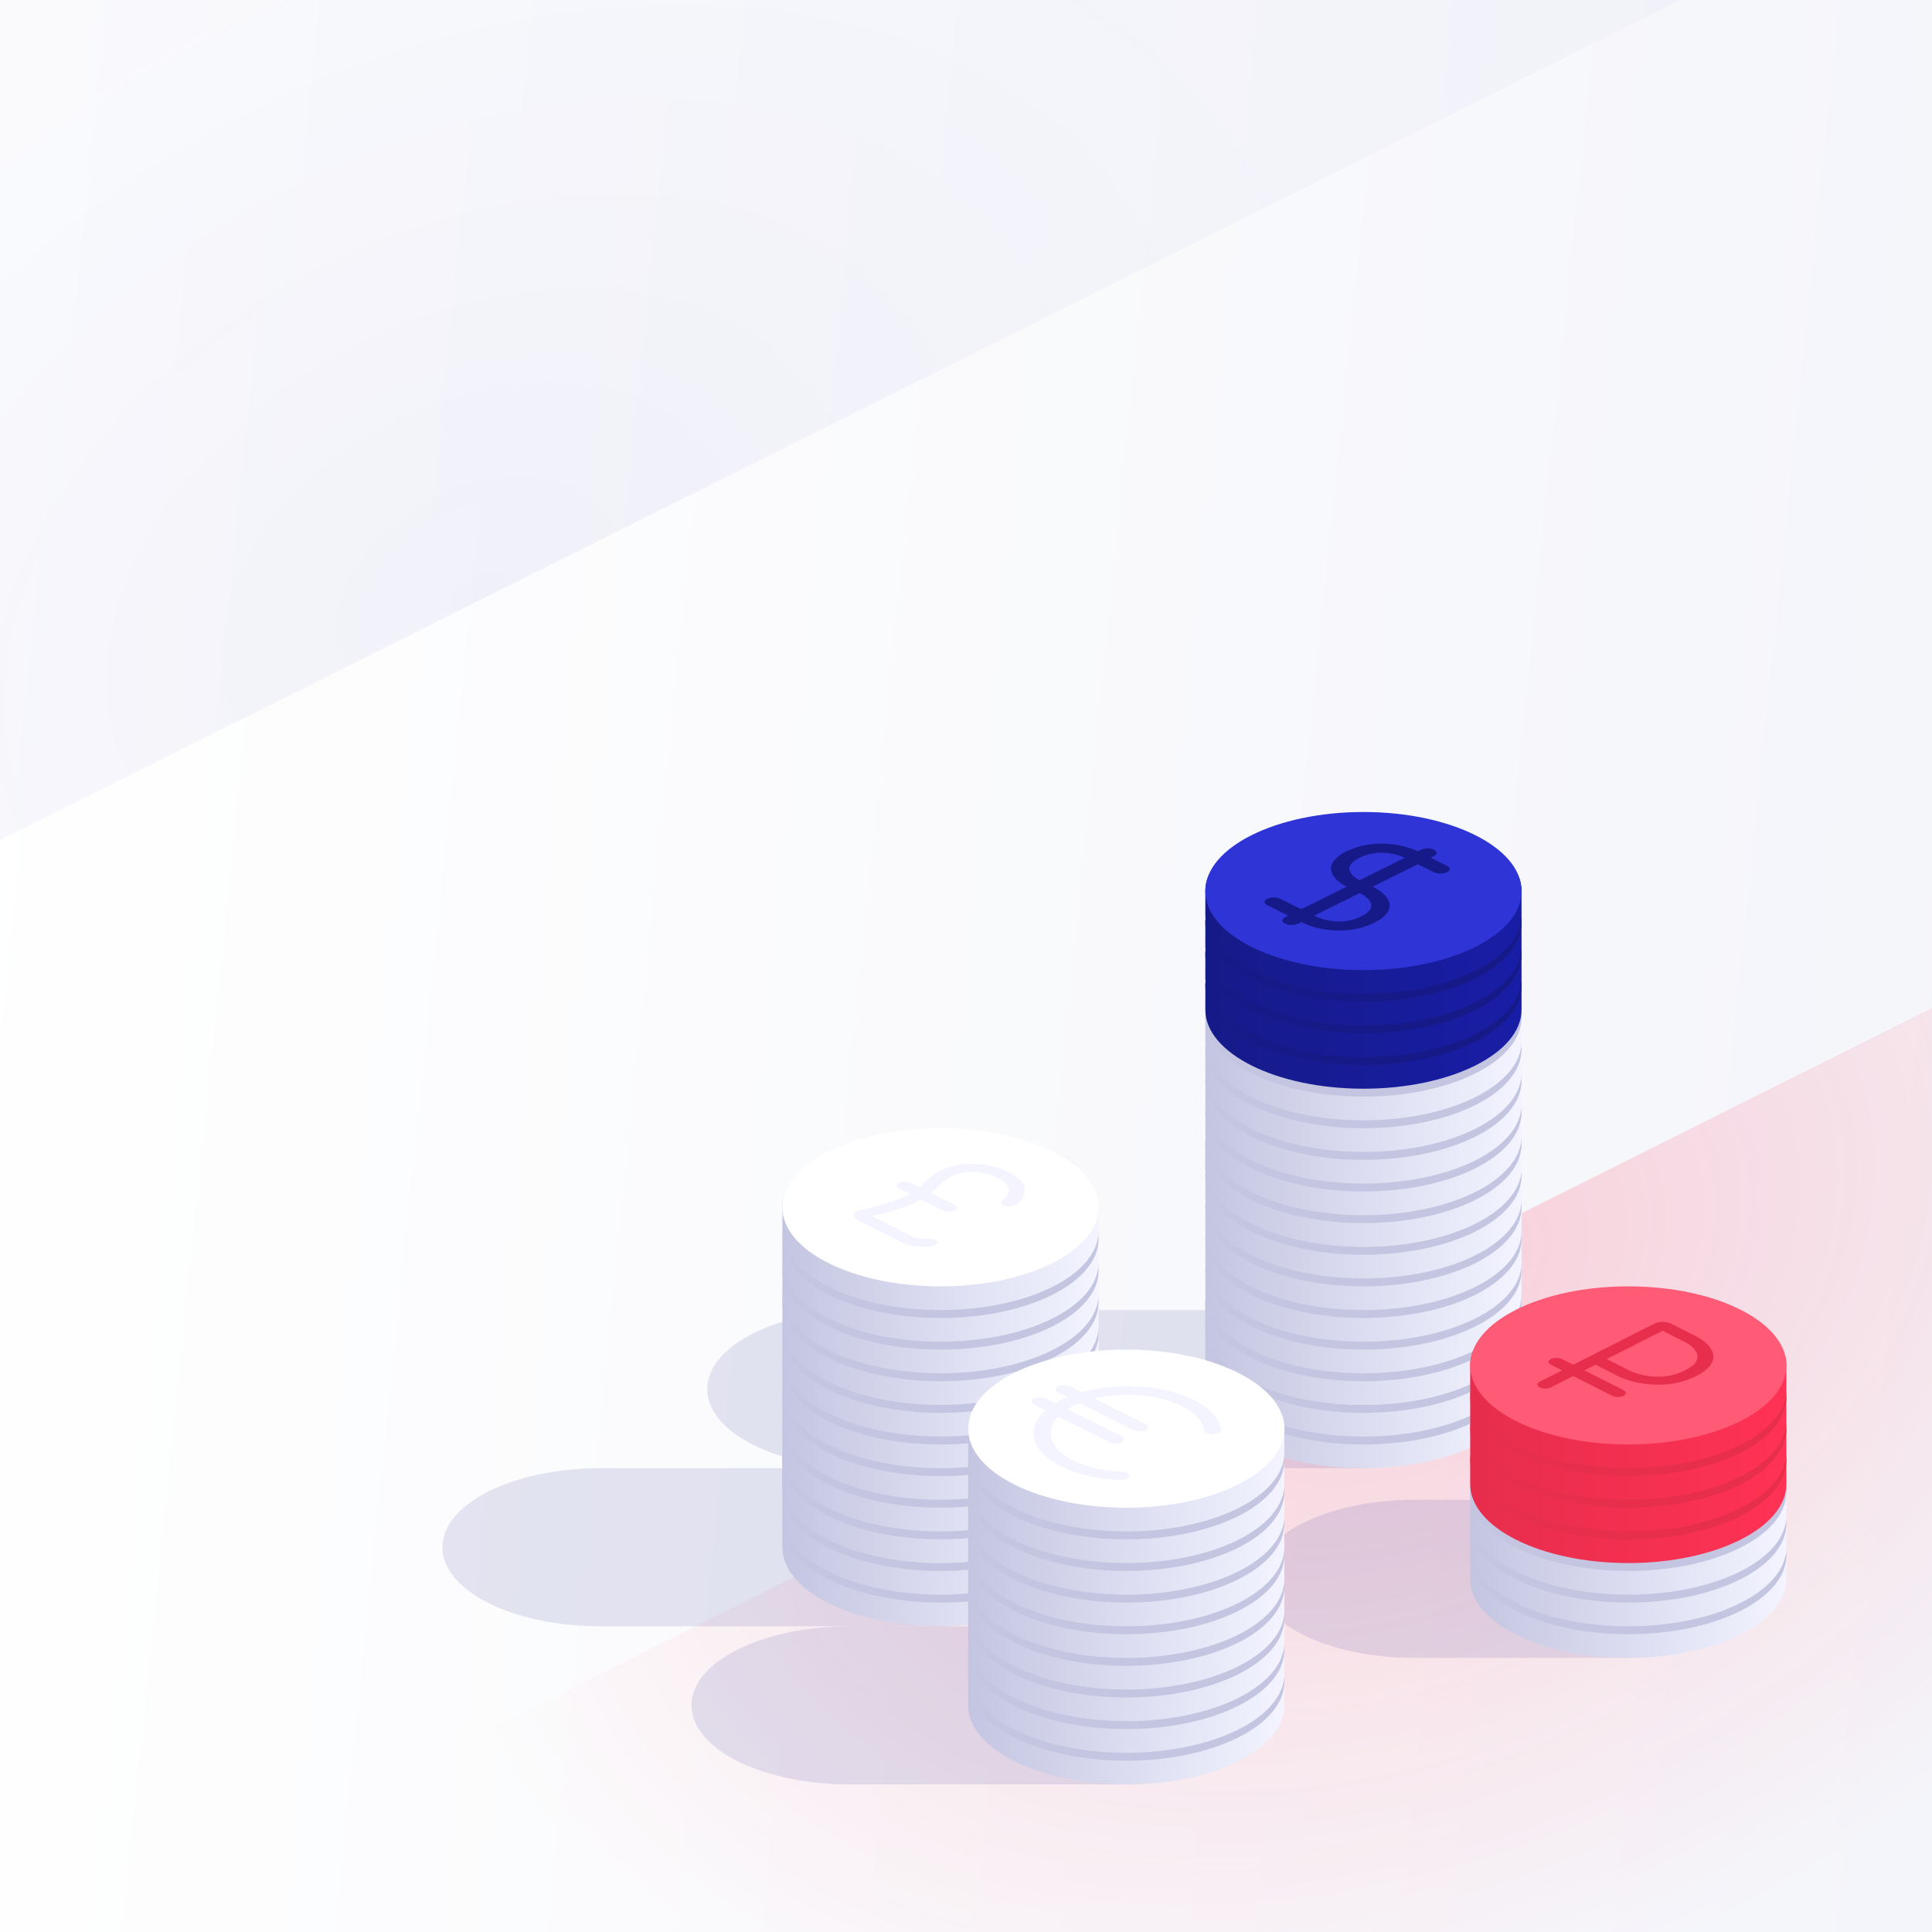 <svg xmlns="http://www.w3.org/2000/svg" fill="none" viewBox="0 0 345 345"><rect x="0" y="0" width="345" height="345" fill="#808080" stroke="none"/><path fill="url(#a)" d="M0 0h345v345H0z"/><path fill="url(#b)" d="M345 180v165H15l330-165Z"/><path fill="url(#c)" d="M0 150V0h300L0 150Z"/><path fill="#000579" d="M269.588 248.059c0 7.679-12.261 13.926-27.529 14.113-.235.003-87.294.004-87.53.004-15.594 0-28.235-6.32-28.235-14.117 0-7.797 12.641-14.118 28.235-14.118.236 0 87.295.002 87.53.004 15.268.188 27.529 6.435 27.529 14.114Z" opacity=".1"/><path fill="url(#d)" d="M271.706 248.059c0 7.797-12.641 14.117-28.235 14.117s-28.236-6.32-28.236-14.117c0-.118.003-4.471.009-4.588.375-7.634 12.869-9.53 28.227-9.53s27.852 1.896 28.226 9.53c.006.117.009 4.47.009 4.588Z"/><ellipse cx="243.471" cy="243.824" fill="#C4C5E1" rx="28.235" ry="14.118"/><path fill="url(#e)" d="M271.706 242.412c0 7.797-12.641 14.117-28.235 14.117s-28.236-6.32-28.236-14.117c0-.118.003-4.471.009-4.589.375-7.633 12.869-9.529 28.227-9.529s27.852 1.896 28.226 9.529c.006.118.009 4.471.009 4.589Z"/><ellipse cx="243.471" cy="238.176" fill="#C4C5E1" rx="28.235" ry="14.118"/><path fill="url(#f)" d="M271.706 236.765c0 7.797-12.641 14.117-28.235 14.117s-28.236-6.32-28.236-14.117c0-.118.003-4.471.009-4.589.375-7.633 12.869-9.529 28.227-9.529s27.852 1.896 28.226 9.529c.006.118.009 4.471.009 4.589Z"/><path fill="url(#g)" d="M271.706 236.765c0 7.797-12.641 14.117-28.235 14.117s-28.236-6.32-28.236-14.117c0-.118.003-4.471.009-4.589.375-7.633 12.869-9.529 28.227-9.529s27.852 1.896 28.226 9.529c.006.118.009 4.471.009 4.589Z"/><ellipse cx="243.471" cy="232.529" fill="#C4C5E1" rx="28.235" ry="14.118"/><path fill="url(#h)" d="M271.706 231.118c0 7.797-12.641 14.117-28.235 14.117s-28.236-6.32-28.236-14.117c0-.118.003-4.471.009-4.589.375-7.633 12.869-9.529 28.227-9.529s27.852 1.896 28.226 9.529c.006.118.009 4.471.009 4.589Z"/><ellipse cx="243.471" cy="226.882" fill="#C4C5E1" rx="28.235" ry="14.118"/><path fill="url(#i)" d="M271.706 225.471c0 7.797-12.641 14.117-28.235 14.117s-28.236-6.32-28.236-14.117c0-.118.003-4.471.009-4.589.375-7.633 12.869-9.529 28.227-9.529s27.852 1.896 28.226 9.529c.006.118.009 4.471.009 4.589Z"/><ellipse cx="243.471" cy="221.235" fill="#C4C5E1" rx="28.235" ry="14.118"/><path fill="url(#j)" d="M271.706 219.824c0 7.797-12.641 14.117-28.235 14.117s-28.236-6.32-28.236-14.117c0-.118.003-4.471.009-4.589.375-7.634 12.869-9.529 28.227-9.529s27.852 1.895 28.226 9.529c.006.118.009 4.471.009 4.589Z"/><ellipse cx="243.471" cy="215.588" fill="#C4C5E1" rx="28.235" ry="14.118"/><path fill="url(#k)" d="M271.706 214.176c0 7.797-12.641 14.118-28.235 14.118s-28.236-6.321-28.236-14.118c0-.118.003-4.47.009-4.588.375-7.634 12.869-9.529 28.227-9.529s27.852 1.895 28.226 9.529c.006.118.009 4.47.009 4.588Z"/><ellipse cx="243.471" cy="209.941" fill="#C4C5E1" rx="28.235" ry="14.118"/><path fill="url(#l)" d="M271.706 208.53c0 7.796-12.641 14.117-28.235 14.117s-28.236-6.321-28.236-14.117c0-.118.003-4.471.009-4.589.375-7.634 12.869-9.529 28.227-9.529s27.852 1.895 28.226 9.529c.006.118.009 4.471.009 4.589Z"/><path fill="url(#m)" d="M271.706 208.53c0 7.796-12.641 14.117-28.235 14.117s-28.236-6.321-28.236-14.117c0-.118.003-4.471.009-4.589.375-7.634 12.869-9.529 28.227-9.529s27.852 1.895 28.226 9.529c.006.118.009 4.471.009 4.589Z"/><ellipse cx="243.471" cy="204.294" fill="#C4C5E1" rx="28.235" ry="14.118"/><path fill="url(#n)" d="M271.706 202.882c0 7.797-12.641 14.118-28.235 14.118s-28.236-6.321-28.236-14.118c0-.118.003-4.471.009-4.588.375-7.634 12.869-9.529 28.227-9.529s27.852 1.895 28.226 9.529c.006.117.009 4.47.009 4.588Z"/><ellipse cx="243.471" cy="198.647" fill="#C4C5E1" rx="28.235" ry="14.118"/><path fill="url(#o)" d="M271.706 197.235c0 7.797-12.641 14.118-28.235 14.118s-28.236-6.321-28.236-14.118c0-.118.003-4.471.009-4.588.375-7.634 12.869-9.529 28.227-9.529s27.852 1.895 28.226 9.529c.006.117.009 4.47.009 4.588Z"/><ellipse cx="243.471" cy="193" fill="#C4C5E1" rx="28.235" ry="14.118"/><path fill="url(#p)" d="M271.706 191.588c0 7.797-12.641 14.118-28.235 14.118s-28.236-6.321-28.236-14.118c0-.118.003-4.471.009-4.588.375-7.634 12.869-9.529 28.227-9.529s27.852 1.895 28.226 9.529c.006.117.009 4.47.009 4.588Z"/><ellipse cx="243.471" cy="187.353" fill="#C4C5E1" rx="28.235" ry="14.118"/><path fill="url(#q)" d="M271.706 185.941c0 7.797-12.641 14.118-28.235 14.118s-28.236-6.321-28.236-14.118c0-.118.003-4.471.009-4.588.375-7.634 12.869-9.53 28.227-9.53s27.852 1.896 28.226 9.53c.006.117.009 4.47.009 4.588Z"/><ellipse cx="243.471" cy="181.706" fill="#C4C5E1" rx="28.235" ry="14.118"/><path fill="url(#r)" d="M271.706 180.294c0 7.797-12.641 14.118-28.235 14.118s-28.236-6.321-28.236-14.118c0-.118.003-4.471.009-4.588.375-7.634 12.869-9.529 28.227-9.529s27.852 1.895 28.226 9.529c.006.117.009 4.47.009 4.588Z"/><ellipse cx="243.471" cy="176.059" fill="#161A88" rx="28.235" ry="14.118"/><path fill="url(#s)" d="M271.706 174.647c0 7.797-12.641 14.118-28.235 14.118s-28.236-6.321-28.236-14.118c0-.118.003-4.471.009-4.588.375-7.634 12.869-9.53 28.227-9.53s27.852 1.896 28.226 9.53c.006.117.009 4.47.009 4.588Z"/><ellipse cx="243.471" cy="170.412" fill="#161A88" rx="28.235" ry="14.118"/><path fill="url(#t)" d="M271.706 169c0 7.797-12.641 14.118-28.235 14.118s-28.236-6.321-28.236-14.118c0-.118.003-4.471.009-4.588.375-7.634 12.869-9.53 28.227-9.53s27.852 1.896 28.226 9.53c.006.117.009 4.47.009 4.588Z"/><ellipse cx="243.471" cy="164.765" fill="#161A88" rx="28.235" ry="14.118"/><path fill="url(#u)" d="M271.706 163.353c0 7.797-12.641 14.118-28.235 14.118s-28.236-6.321-28.236-14.118c0-.118.003-4.471.009-4.588.375-7.634 12.869-9.53 28.227-9.53s27.852 1.896 28.226 9.53c.006.117.009 4.47.009 4.588Z"/><ellipse cx="243.471" cy="159.118" fill="#2E34D5" rx="28.235" ry="14.118"/><path fill="#161A88" fill-rule="evenodd" d="M247.992 150.701c2.275.184 4.133.802 5.185 1.325l5.201 2.583c.639.317.639.831 0 1.148-.638.317-1.673.317-2.312 0l-5.201-2.583c-.682-.339-1.945-.753-3.398-.871-1.352-.109-2.989.025-4.693.871-1.704.846-1.973 1.659-1.753 2.331.236.721 1.071 1.348 1.753 1.687l2.6 1.292c1.052.522 2.298 1.445 2.669 2.574.386 1.18-.211 2.519-2.669 3.74-2.457 1.22-5.154 1.517-7.53 1.325-2.274-.184-4.132-.803-5.184-1.325l-6.358-3.157c-.638-.317-.638-.831 0-1.148.639-.317 1.674-.317 2.312 0l6.357 3.157c.682.338 1.945.753 3.398.87 1.352.11 2.99-.024 4.694-.87 1.704-.846 1.973-1.66 1.753-2.331-.237-.722-1.071-1.349-1.753-1.687l-2.601-1.292c-1.052-.522-2.298-1.445-2.668-2.575-.387-1.179.211-2.519 2.668-3.739 2.457-1.221 5.154-1.517 7.53-1.325Z" clip-rule="evenodd"/><path fill="#161A88" fill-rule="evenodd" d="M256.066 151.739c.639.317.639.831 0 1.148l-24.273 12.054c-.639.317-1.674.317-2.312 0-.638-.317-.638-.831 0-1.148l24.274-12.054c.638-.317 1.673-.317 2.311 0Z" clip-rule="evenodd"/><path fill="#000579" d="M316.882 281.941c0 7.679-12.261 13.926-27.529 14.113-.235.003-36.47.005-36.706.005-15.594 0-28.235-6.321-28.235-14.118 0-7.797 12.641-14.118 28.235-14.118.236 0 36.471.002 36.706.005 15.268.187 27.529 6.434 27.529 14.113Z" opacity=".1"/><path fill="url(#v)" d="M319 281.941c0 7.797-12.641 14.118-28.235 14.118s-28.236-6.321-28.236-14.118c0-.118.003-4.471.009-4.588.375-7.634 12.869-9.53 28.227-9.53s27.852 1.896 28.226 9.53c.006.117.009 4.47.009 4.588Z"/><ellipse cx="290.765" cy="277.706" fill="#C4C5E1" rx="28.235" ry="14.118"/><path fill="url(#w)" d="M319 276.294c0 7.797-12.641 14.118-28.235 14.118s-28.236-6.321-28.236-14.118c0-.118.003-4.471.009-4.588.375-7.634 12.869-9.529 28.227-9.529s27.852 1.895 28.226 9.529c.006.117.009 4.47.009 4.588Z"/><ellipse cx="290.765" cy="272.059" fill="#C4C5E1" rx="28.235" ry="14.118"/><path fill="url(#x)" d="M319 270.647c0 7.797-12.641 14.118-28.235 14.118s-28.236-6.321-28.236-14.118c0-.118.003-4.471.009-4.588.375-7.634 12.869-9.53 28.227-9.53s27.852 1.896 28.226 9.53c.006.117.009 4.47.009 4.588Z"/><ellipse cx="290.765" cy="266.412" fill="#C4C5E1" rx="28.235" ry="14.118"/><path fill="url(#y)" d="M319 265c0 7.797-12.641 14.118-28.235 14.118s-28.236-6.321-28.236-14.118c0-.118.003-4.471.009-4.588.375-7.634 12.869-9.53 28.227-9.53s27.852 1.896 28.226 9.53c.006.117.009 4.47.009 4.588Z"/><ellipse cx="290.765" cy="260.765" fill="#E72E4C" rx="28.235" ry="14.118"/><path fill="url(#z)" d="M319 259.353c0 7.797-12.641 14.118-28.235 14.118s-28.236-6.321-28.236-14.118c0-.118.003-4.471.009-4.588.375-7.634 12.869-9.53 28.227-9.53s27.852 1.896 28.226 9.53c.006.117.009 4.47.009 4.588Z"/><ellipse cx="290.765" cy="255.118" fill="#E72E4C" rx="28.235" ry="14.118"/><path fill="url(#A)" d="M319 253.706c0 7.797-12.641 14.117-28.235 14.117s-28.236-6.32-28.236-14.117c0-.118.003-4.471.009-4.588.375-7.634 12.869-9.53 28.227-9.53s27.852 1.896 28.226 9.53c.006.117.009 4.47.009 4.588Z"/><ellipse cx="290.765" cy="249.471" fill="#E72E4C" rx="28.235" ry="14.118"/><path fill="url(#B)" d="M319 248.059c0 7.797-12.641 14.117-28.235 14.117s-28.236-6.32-28.236-14.117c0-.118.003-4.471.009-4.588.375-7.634 12.869-9.53 28.227-9.53s27.852 1.896 28.226 9.53c.006.117.009 4.47.009 4.588Z"/><ellipse cx="290.765" cy="243.824" fill="#FF5A76" rx="28.235" ry="14.118"/><path fill="#E72E4C" fill-rule="evenodd" d="m296.905 237.636-9.983 5.055 3.993 2.021c.839.425 2.378.942 4.17 1.089 1.704.141 3.742-.04 5.813-1.089 2.07-1.048 2.428-2.08 2.15-2.943-.291-.907-1.312-1.686-2.15-2.111l-3.993-2.022Zm-11.979 6.066 3.993 2.021c1.158.587 3.212 1.283 5.713 1.489 2.588.214 5.541-.111 8.262-1.489 2.722-1.377 3.363-2.873 2.941-4.183-.407-1.266-1.783-2.306-2.941-2.893l-4.492-2.274c-.827-.419-2.168-.419-2.995 0l-20.464 10.361c-.551.279-.551.732 0 1.011.551.279 1.445.279 1.996 0l7.987-4.043Z" clip-rule="evenodd"/><path fill="#E72E4C" fill-rule="evenodd" d="M276.939 242.691c.552-.279 1.446-.279 1.997 0l10.981 5.559c.551.28.551.732 0 1.011-.551.279-1.445.279-1.997 0l-10.981-5.559c-.551-.28-.551-.732 0-1.011Z" clip-rule="evenodd"/><path fill="#000579" d="M194.059 276.294c0 7.679-12.262 13.926-27.53 14.113-.234.003-59.058.005-59.294.005-15.594 0-28.235-6.321-28.235-14.118 0-7.797 12.641-14.117 28.235-14.117.236 0 59.06.001 59.294.004 15.268.187 27.53 6.434 27.53 14.113Z" opacity=".1"/><path fill="url(#C)" d="M196.176 276.294c0 7.797-12.641 14.118-28.235 14.118s-28.235-6.321-28.235-14.118c0-.118.003-4.471.009-4.588.374-7.634 12.868-9.529 28.226-9.529 15.358 0 27.852 1.895 28.227 9.529.006.117.008 4.47.008 4.588Z"/><ellipse cx="167.941" cy="272.059" fill="#C4C5E1" rx="28.235" ry="14.118"/><path fill="url(#D)" d="M196.176 270.647c0 7.797-12.641 14.118-28.235 14.118s-28.235-6.321-28.235-14.118c0-.118.003-4.471.009-4.588.374-7.634 12.868-9.53 28.226-9.53 15.358 0 27.852 1.896 28.227 9.53.006.117.008 4.47.008 4.588Z"/><ellipse cx="167.941" cy="266.412" fill="#C4C5E1" rx="28.235" ry="14.118"/><path fill="url(#E)" d="M196.176 265c0 7.797-12.641 14.118-28.235 14.118s-28.235-6.321-28.235-14.118c0-.118.003-4.471.009-4.588.374-7.634 12.868-9.53 28.226-9.53 15.358 0 27.852 1.896 28.227 9.53.006.117.008 4.47.008 4.588Z"/><path fill="url(#F)" d="M196.176 265c0 7.797-12.641 14.118-28.235 14.118s-28.235-6.321-28.235-14.118c0-.118.003-4.471.009-4.588.374-7.634 12.868-9.53 28.226-9.53 15.358 0 27.852 1.896 28.227 9.53.006.117.008 4.47.008 4.588Z"/><ellipse cx="167.941" cy="260.765" fill="#C4C5E1" rx="28.235" ry="14.118"/><path fill="url(#G)" d="M196.176 259.353c0 7.797-12.641 14.118-28.235 14.118s-28.235-6.321-28.235-14.118c0-.118.003-4.471.009-4.588.374-7.634 12.868-9.53 28.226-9.53 15.358 0 27.852 1.896 28.227 9.53.006.117.008 4.47.008 4.588Z"/><ellipse cx="167.941" cy="255.118" fill="#C4C5E1" rx="28.235" ry="14.118"/><path fill="url(#H)" d="M196.176 253.706c0 7.797-12.641 14.117-28.235 14.117s-28.235-6.32-28.235-14.117c0-.118.003-4.471.009-4.588.374-7.634 12.868-9.53 28.226-9.53 15.358 0 27.852 1.896 28.227 9.53.006.117.008 4.47.008 4.588Z"/><ellipse cx="167.941" cy="249.471" fill="#C4C5E1" rx="28.235" ry="14.118"/><path fill="url(#I)" d="M196.176 248.059c0 7.797-12.641 14.117-28.235 14.117s-28.235-6.32-28.235-14.117c0-.118.003-4.471.009-4.588.374-7.634 12.868-9.53 28.226-9.53 15.358 0 27.852 1.896 28.227 9.53.006.117.008 4.47.008 4.588Z"/><ellipse cx="167.941" cy="243.824" fill="#C4C5E1" rx="28.235" ry="14.118"/><path fill="url(#J)" d="M196.176 242.412c0 7.797-12.641 14.117-28.235 14.117s-28.235-6.32-28.235-14.117c0-.118.003-4.471.009-4.589.374-7.633 12.868-9.529 28.226-9.529 15.358 0 27.852 1.896 28.227 9.529.006.118.008 4.471.008 4.589Z"/><ellipse cx="167.941" cy="238.177" fill="#C4C5E1" rx="28.235" ry="14.118"/><path fill="url(#K)" d="M196.176 236.765c0 7.797-12.641 14.117-28.235 14.117s-28.235-6.32-28.235-14.117c0-.118.003-4.471.009-4.589.374-7.633 12.868-9.529 28.226-9.529 15.358 0 27.852 1.896 28.227 9.529.006.118.008 4.471.008 4.589Z"/><ellipse cx="167.941" cy="232.529" fill="#C4C5E1" rx="28.235" ry="14.118"/><path fill="url(#L)" d="M196.176 231.118c0 7.797-12.641 14.117-28.235 14.117s-28.235-6.32-28.235-14.117c0-.118.003-4.471.009-4.589.374-7.633 12.868-9.529 28.226-9.529 15.358 0 27.852 1.896 28.227 9.529.006.118.008 4.471.008 4.589Z"/><ellipse cx="167.941" cy="226.882" fill="#C4C5E1" rx="28.235" ry="14.118"/><path fill="url(#M)" d="M196.176 225.471c0 7.797-12.641 14.117-28.235 14.117s-28.235-6.32-28.235-14.117c0-.118.003-4.471.009-4.589.374-7.633 12.868-9.529 28.226-9.529 15.358 0 27.852 1.896 28.227 9.529.006.118.008 4.471.008 4.589Z"/><ellipse cx="167.941" cy="221.235" fill="#C4C5E1" rx="28.235" ry="14.118"/><path fill="url(#N)" d="M196.176 219.824c0 7.797-12.641 14.117-28.235 14.117s-28.235-6.32-28.235-14.117c0-.118.003-4.471.009-4.589.374-7.634 12.868-9.529 28.226-9.529 15.358 0 27.852 1.895 28.227 9.529.006.118.008 4.471.008 4.589Z"/><ellipse cx="167.941" cy="215.588" fill="#fff" rx="28.235" ry="14.118"/><path fill="#F3F4FF" fill-rule="evenodd" d="M182.993 212.655c-.038 1.06-.858 1.959-1.644 2.488-.468.314-1.353.377-1.977.142-.624-.236-.75-.681-.282-.995.48-.323 1.054-.939 1.08-1.661.025-.69-.448-1.521-2.184-2.34-2.225-1.051-4.056-1.129-5.329-.993-1.382.148-2.375.58-2.688.738-1.135.571-1.754 1.171-2.51 1.904l-.067.065c-.783.758-1.696 1.619-3.443 2.498-2.132 1.074-5.724 2.072-8.218 2.674l7.426 3.739c.292.147.729.243 1.259.286a7.753 7.753 0 0 0 1.268-.001c.765-.077 1.508.172 1.661.557.153.385-.343.76-1.107.837-.55.055-1.386.083-2.273.01-.887-.072-1.955-.256-2.804-.683l-8.126-4.092c-1.078-.542-.688-1.435.637-1.738 2.429-.554 6.269-1.582 8.281-2.594 1.422-.717 2.172-1.411 2.934-2.149l.112-.109c.726-.705 1.524-1.48 2.974-2.21.495-.249 1.957-.894 4.097-1.123 2.248-.24 5.003.004 7.847 1.347 2.32 1.095 3.115 2.312 3.076 3.403Z" clip-rule="evenodd"/><path fill="#F3F4FF" fill-rule="evenodd" d="M160.527 211.182c.551-.277 1.445-.277 1.996 0l7.922 3.989c.551.277.551.728 0 1.005-.552.278-1.446.278-1.997 0l-7.921-3.988c-.551-.278-.551-.728 0-1.006Z" clip-rule="evenodd"/><path fill="#000579" d="M227.235 304.529c0 7.679-12.261 13.926-27.529 14.114-.235.002-47.764.004-48 .004-15.594 0-28.235-6.321-28.235-14.118 0-7.797 12.641-14.117 28.235-14.117.236 0 47.765.001 48 .004 15.268.187 27.529 6.434 27.529 14.113Z" opacity=".1"/><path fill="url(#O)" d="M229.353 304.529c0 7.797-12.641 14.118-28.235 14.118s-28.236-6.321-28.236-14.118c0-.118.003-4.471.009-4.588.375-7.634 12.869-9.529 28.227-9.529s27.852 1.895 28.226 9.529c.006.117.009 4.47.009 4.588Z"/><ellipse cx="201.118" cy="300.294" fill="#C4C5E1" rx="28.235" ry="14.118"/><path fill="url(#P)" d="M229.353 298.882c0 7.797-12.641 14.118-28.235 14.118s-28.236-6.321-28.236-14.118c0-.118.003-4.471.009-4.588.375-7.634 12.869-9.529 28.227-9.529s27.852 1.895 28.226 9.529c.006.117.009 4.47.009 4.588Z"/><ellipse cx="201.118" cy="294.647" fill="#C4C5E1" rx="28.235" ry="14.118"/><path fill="url(#Q)" d="M229.353 293.235c0 7.797-12.641 14.118-28.235 14.118s-28.236-6.321-28.236-14.118c0-.118.003-4.471.009-4.588.375-7.634 12.869-9.529 28.227-9.529s27.852 1.895 28.226 9.529c.006.117.009 4.47.009 4.588Z"/><ellipse cx="201.118" cy="289" fill="#C4C5E1" rx="28.235" ry="14.118"/><path fill="url(#R)" d="M229.353 287.588c0 7.797-12.641 14.118-28.235 14.118s-28.236-6.321-28.236-14.118c0-.118.003-4.471.009-4.588.375-7.634 12.869-9.53 28.227-9.53s27.852 1.896 28.226 9.53c.006.117.009 4.47.009 4.588Z"/><ellipse cx="201.118" cy="283.353" fill="#C4C5E1" rx="28.235" ry="14.118"/><path fill="url(#S)" d="M229.353 281.941c0 7.797-12.641 14.118-28.235 14.118s-28.236-6.321-28.236-14.118c0-.118.003-4.471.009-4.588.375-7.634 12.869-9.53 28.227-9.53s27.852 1.896 28.226 9.53c.006.117.009 4.47.009 4.588Z"/><ellipse cx="201.118" cy="277.706" fill="#C4C5E1" rx="28.235" ry="14.118"/><path fill="url(#T)" d="M229.353 276.294c0 7.797-12.641 14.118-28.235 14.118s-28.236-6.321-28.236-14.118c0-.118.003-4.471.009-4.588.375-7.634 12.869-9.53 28.227-9.53s27.852 1.896 28.226 9.53c.006.117.009 4.47.009 4.588Z"/><ellipse cx="201.118" cy="272.059" fill="#C4C5E1" rx="28.235" ry="14.118"/><path fill="url(#U)" d="M229.353 270.647c0 7.797-12.641 14.118-28.235 14.118s-28.236-6.321-28.236-14.118c0-.118.003-4.471.009-4.588.375-7.634 12.869-9.53 28.227-9.53s27.852 1.896 28.226 9.53c.006.117.009 4.47.009 4.588Z"/><ellipse cx="201.118" cy="266.412" fill="#C4C5E1" rx="28.235" ry="14.118"/><path fill="url(#V)" d="M229.353 265c0 7.797-12.641 14.118-28.235 14.118s-28.236-6.321-28.236-14.118c0-.118.003-4.471.009-4.588.375-7.634 12.869-9.53 28.227-9.53s27.852 1.896 28.226 9.53c.006.117.009 4.47.009 4.588Z"/><ellipse cx="201.118" cy="260.765" fill="#C4C5E1" rx="28.235" ry="14.118"/><path fill="url(#W)" d="M229.353 259.353c0 7.797-12.641 14.118-28.235 14.118s-28.236-6.321-28.236-14.118c0-.118.003-4.471.009-4.588.375-7.634 12.869-9.53 28.227-9.53s27.852 1.896 28.226 9.53c.006.117.009 4.47.009 4.588Z"/><ellipse cx="201.118" cy="255.118" fill="#fff" rx="28.235" ry="14.118"/><path fill="#F3F4FF" fill-rule="evenodd" d="M211.036 251.08c-5.358-2.679-14.047-2.679-19.405 0-5.359 2.679-5.359 7.023 0 9.703 2.408 1.204 5.486 1.867 8.635 1.989.839.032 1.467.399 1.402.819-.065.419-.798.733-1.638.701-3.847-.149-7.614-.96-10.556-2.431-6.549-3.275-6.549-8.584 0-11.859 6.55-3.275 17.169-3.275 23.718 0 2.943 1.471 4.564 3.354 4.862 5.278.065.42-.563.786-1.402.819-.84.032-1.573-.282-1.638-.701-.244-1.575-1.569-3.114-3.978-4.318Z" clip-rule="evenodd"/><path fill="#F3F4FF" fill-rule="evenodd" d="M188.935 247.576c.596-.298 1.561-.298 2.157 0l13.476 6.738c.595.298.595.781 0 1.078-.596.298-1.561.298-2.156 0l-13.477-6.738c-.595-.297-.595-.78 0-1.078Zm-4.312 2.156c.595-.297 1.561-.297 2.156 0l13.476 6.738c.596.298.596.781 0 1.079-.595.297-1.56.297-2.156 0l-13.476-6.739c-.595-.297-.595-.78 0-1.078Z" clip-rule="evenodd"/><defs><linearGradient id="a" x1="345" x2="-31.398" y1="345" y2="306.433" gradientUnits="userSpaceOnUse"><stop stop-color="#F4F5FA"/><stop offset="1" stop-color="#fff"/></linearGradient><linearGradient id="d" x1="215.235" x2="271.706" y1="248.059" y2="248.059" gradientUnits="userSpaceOnUse"><stop stop-color="#C4C5E1"/><stop offset="1" stop-color="#F3F4FF"/></linearGradient><linearGradient id="e" x1="215.235" x2="271.706" y1="242.412" y2="242.412" gradientUnits="userSpaceOnUse"><stop stop-color="#C4C5E1"/><stop offset="1" stop-color="#F3F4FF"/></linearGradient><linearGradient id="f" x1="215.235" x2="271.706" y1="236.765" y2="236.765" gradientUnits="userSpaceOnUse"><stop stop-color="#C4C5E1"/><stop offset="1" stop-color="#F3F4FF"/></linearGradient><linearGradient id="g" x1="215.235" x2="271.706" y1="236.765" y2="236.765" gradientUnits="userSpaceOnUse"><stop stop-color="#C4C5E1"/><stop offset="1" stop-color="#F3F4FF"/></linearGradient><linearGradient id="h" x1="215.235" x2="271.706" y1="231.118" y2="231.118" gradientUnits="userSpaceOnUse"><stop stop-color="#C4C5E1"/><stop offset="1" stop-color="#F3F4FF"/></linearGradient><linearGradient id="i" x1="215.235" x2="271.706" y1="225.471" y2="225.471" gradientUnits="userSpaceOnUse"><stop stop-color="#C4C5E1"/><stop offset="1" stop-color="#F3F4FF"/></linearGradient><linearGradient id="j" x1="215.235" x2="271.706" y1="219.824" y2="219.824" gradientUnits="userSpaceOnUse"><stop stop-color="#C4C5E1"/><stop offset="1" stop-color="#F3F4FF"/></linearGradient><linearGradient id="k" x1="215.235" x2="271.706" y1="214.176" y2="214.176" gradientUnits="userSpaceOnUse"><stop stop-color="#C4C5E1"/><stop offset="1" stop-color="#F3F4FF"/></linearGradient><linearGradient id="l" x1="215.235" x2="271.706" y1="208.53" y2="208.53" gradientUnits="userSpaceOnUse"><stop stop-color="#C4C5E1"/><stop offset="1" stop-color="#F3F4FF"/></linearGradient><linearGradient id="m" x1="215.235" x2="271.706" y1="208.53" y2="208.53" gradientUnits="userSpaceOnUse"><stop stop-color="#C4C5E1"/><stop offset="1" stop-color="#F3F4FF"/></linearGradient><linearGradient id="n" x1="215.235" x2="271.706" y1="202.882" y2="202.882" gradientUnits="userSpaceOnUse"><stop stop-color="#C4C5E1"/><stop offset="1" stop-color="#F3F4FF"/></linearGradient><linearGradient id="o" x1="215.235" x2="271.706" y1="197.235" y2="197.235" gradientUnits="userSpaceOnUse"><stop stop-color="#C4C5E1"/><stop offset="1" stop-color="#F3F4FF"/></linearGradient><linearGradient id="p" x1="215.235" x2="271.706" y1="191.588" y2="191.588" gradientUnits="userSpaceOnUse"><stop stop-color="#C4C5E1"/><stop offset="1" stop-color="#F3F4FF"/></linearGradient><linearGradient id="q" x1="215.235" x2="271.706" y1="185.941" y2="185.941" gradientUnits="userSpaceOnUse"><stop stop-color="#C4C5E1"/><stop offset="1" stop-color="#F3F4FF"/></linearGradient><linearGradient id="r" x1="215.235" x2="271.706" y1="180.294" y2="180.294" gradientUnits="userSpaceOnUse"><stop stop-color="#161A88"/><stop offset="1" stop-color="#181DA6"/></linearGradient><linearGradient id="s" x1="215.235" x2="271.706" y1="174.647" y2="174.647" gradientUnits="userSpaceOnUse"><stop stop-color="#161A88"/><stop offset="1" stop-color="#181DA6"/></linearGradient><linearGradient id="t" x1="215.235" x2="271.706" y1="169" y2="169" gradientUnits="userSpaceOnUse"><stop stop-color="#161A88"/><stop offset="1" stop-color="#181DA6"/></linearGradient><linearGradient id="u" x1="215.235" x2="271.706" y1="163.353" y2="163.353" gradientUnits="userSpaceOnUse"><stop stop-color="#161A88"/><stop offset="1" stop-color="#181DA6"/></linearGradient><linearGradient id="v" x1="262.529" x2="319" y1="281.941" y2="281.941" gradientUnits="userSpaceOnUse"><stop stop-color="#C4C5E1"/><stop offset="1" stop-color="#F3F4FF"/></linearGradient><linearGradient id="w" x1="262.529" x2="319" y1="276.294" y2="276.294" gradientUnits="userSpaceOnUse"><stop stop-color="#C4C5E1"/><stop offset="1" stop-color="#F3F4FF"/></linearGradient><linearGradient id="x" x1="262.529" x2="319" y1="270.647" y2="270.647" gradientUnits="userSpaceOnUse"><stop stop-color="#C4C5E1"/><stop offset="1" stop-color="#F3F4FF"/></linearGradient><linearGradient id="y" x1="262.529" x2="319" y1="265" y2="265" gradientUnits="userSpaceOnUse"><stop stop-color="#E72D4C"/><stop offset="1" stop-color="#FF3254"/></linearGradient><linearGradient id="z" x1="262.529" x2="319" y1="259.353" y2="259.353" gradientUnits="userSpaceOnUse"><stop stop-color="#E72D4C"/><stop offset="1" stop-color="#FF3254"/></linearGradient><linearGradient id="A" x1="262.529" x2="319" y1="253.706" y2="253.706" gradientUnits="userSpaceOnUse"><stop stop-color="#E72D4C"/><stop offset="1" stop-color="#FF3254"/></linearGradient><linearGradient id="B" x1="262.529" x2="319" y1="248.059" y2="248.059" gradientUnits="userSpaceOnUse"><stop stop-color="#E72D4C"/><stop offset="1" stop-color="#FF3254"/></linearGradient><linearGradient id="C" x1="139.706" x2="196.176" y1="276.294" y2="276.294" gradientUnits="userSpaceOnUse"><stop stop-color="#C4C5E1"/><stop offset="1" stop-color="#F3F4FF"/></linearGradient><linearGradient id="D" x1="139.706" x2="196.176" y1="270.647" y2="270.647" gradientUnits="userSpaceOnUse"><stop stop-color="#C4C5E1"/><stop offset="1" stop-color="#F3F4FF"/></linearGradient><linearGradient id="E" x1="139.706" x2="196.176" y1="265" y2="265" gradientUnits="userSpaceOnUse"><stop stop-color="#C4C5E1"/><stop offset="1" stop-color="#F3F4FF"/></linearGradient><linearGradient id="F" x1="139.706" x2="196.176" y1="265" y2="265" gradientUnits="userSpaceOnUse"><stop stop-color="#C4C5E1"/><stop offset="1" stop-color="#F3F4FF"/></linearGradient><linearGradient id="G" x1="139.706" x2="196.176" y1="259.353" y2="259.353" gradientUnits="userSpaceOnUse"><stop stop-color="#C4C5E1"/><stop offset="1" stop-color="#F3F4FF"/></linearGradient><linearGradient id="H" x1="139.706" x2="196.176" y1="253.706" y2="253.706" gradientUnits="userSpaceOnUse"><stop stop-color="#C4C5E1"/><stop offset="1" stop-color="#F3F4FF"/></linearGradient><linearGradient id="I" x1="139.706" x2="196.176" y1="248.059" y2="248.059" gradientUnits="userSpaceOnUse"><stop stop-color="#C4C5E1"/><stop offset="1" stop-color="#F3F4FF"/></linearGradient><linearGradient id="J" x1="139.706" x2="196.176" y1="242.412" y2="242.412" gradientUnits="userSpaceOnUse"><stop stop-color="#C4C5E1"/><stop offset="1" stop-color="#F3F4FF"/></linearGradient><linearGradient id="K" x1="139.706" x2="196.176" y1="236.765" y2="236.765" gradientUnits="userSpaceOnUse"><stop stop-color="#C4C5E1"/><stop offset="1" stop-color="#F3F4FF"/></linearGradient><linearGradient id="L" x1="139.706" x2="196.176" y1="231.118" y2="231.118" gradientUnits="userSpaceOnUse"><stop stop-color="#C4C5E1"/><stop offset="1" stop-color="#F3F4FF"/></linearGradient><linearGradient id="M" x1="139.706" x2="196.176" y1="225.471" y2="225.471" gradientUnits="userSpaceOnUse"><stop stop-color="#C4C5E1"/><stop offset="1" stop-color="#F3F4FF"/></linearGradient><linearGradient id="N" x1="139.706" x2="196.176" y1="219.824" y2="219.824" gradientUnits="userSpaceOnUse"><stop stop-color="#C4C5E1"/><stop offset="1" stop-color="#F3F4FF"/></linearGradient><linearGradient id="O" x1="172.882" x2="229.353" y1="304.529" y2="304.529" gradientUnits="userSpaceOnUse"><stop stop-color="#C4C5E1"/><stop offset="1" stop-color="#F3F4FF"/></linearGradient><linearGradient id="P" x1="172.882" x2="229.353" y1="298.882" y2="298.882" gradientUnits="userSpaceOnUse"><stop stop-color="#C4C5E1"/><stop offset="1" stop-color="#F3F4FF"/></linearGradient><linearGradient id="Q" x1="172.882" x2="229.353" y1="293.235" y2="293.235" gradientUnits="userSpaceOnUse"><stop stop-color="#C4C5E1"/><stop offset="1" stop-color="#F3F4FF"/></linearGradient><linearGradient id="R" x1="172.882" x2="229.353" y1="287.588" y2="287.588" gradientUnits="userSpaceOnUse"><stop stop-color="#C4C5E1"/><stop offset="1" stop-color="#F3F4FF"/></linearGradient><linearGradient id="S" x1="172.882" x2="229.353" y1="281.941" y2="281.941" gradientUnits="userSpaceOnUse"><stop stop-color="#C4C5E1"/><stop offset="1" stop-color="#F3F4FF"/></linearGradient><linearGradient id="T" x1="172.882" x2="229.353" y1="276.294" y2="276.294" gradientUnits="userSpaceOnUse"><stop stop-color="#C4C5E1"/><stop offset="1" stop-color="#F3F4FF"/></linearGradient><linearGradient id="U" x1="172.882" x2="229.353" y1="270.647" y2="270.647" gradientUnits="userSpaceOnUse"><stop stop-color="#C4C5E1"/><stop offset="1" stop-color="#F3F4FF"/></linearGradient><linearGradient id="V" x1="172.882" x2="229.353" y1="265" y2="265" gradientUnits="userSpaceOnUse"><stop stop-color="#C4C5E1"/><stop offset="1" stop-color="#F3F4FF"/></linearGradient><linearGradient id="W" x1="172.882" x2="229.353" y1="259.353" y2="259.353" gradientUnits="userSpaceOnUse"><stop stop-color="#C4C5E1"/><stop offset="1" stop-color="#F3F4FF"/></linearGradient><radialGradient id="b" cx="0" cy="0" r="1" gradientTransform="rotate(63.309 -59.561 317.96) scale(128.249 182.827)" gradientUnits="userSpaceOnUse"><stop stop-color="#FF3254" stop-opacity=".2"/><stop offset="1" stop-color="#FF3254" stop-opacity="0"/></radialGradient><radialGradient id="c" cx="0" cy="0" r="1" gradientTransform="matrix(-52.37 -104.166 148.496 -74.657 85.208 106.042)" gradientUnits="userSpaceOnUse"><stop stop-color="#1117A3" stop-opacity=".05"/><stop offset="1" stop-color="#1117A3" stop-opacity=".02"/></radialGradient></defs></svg>